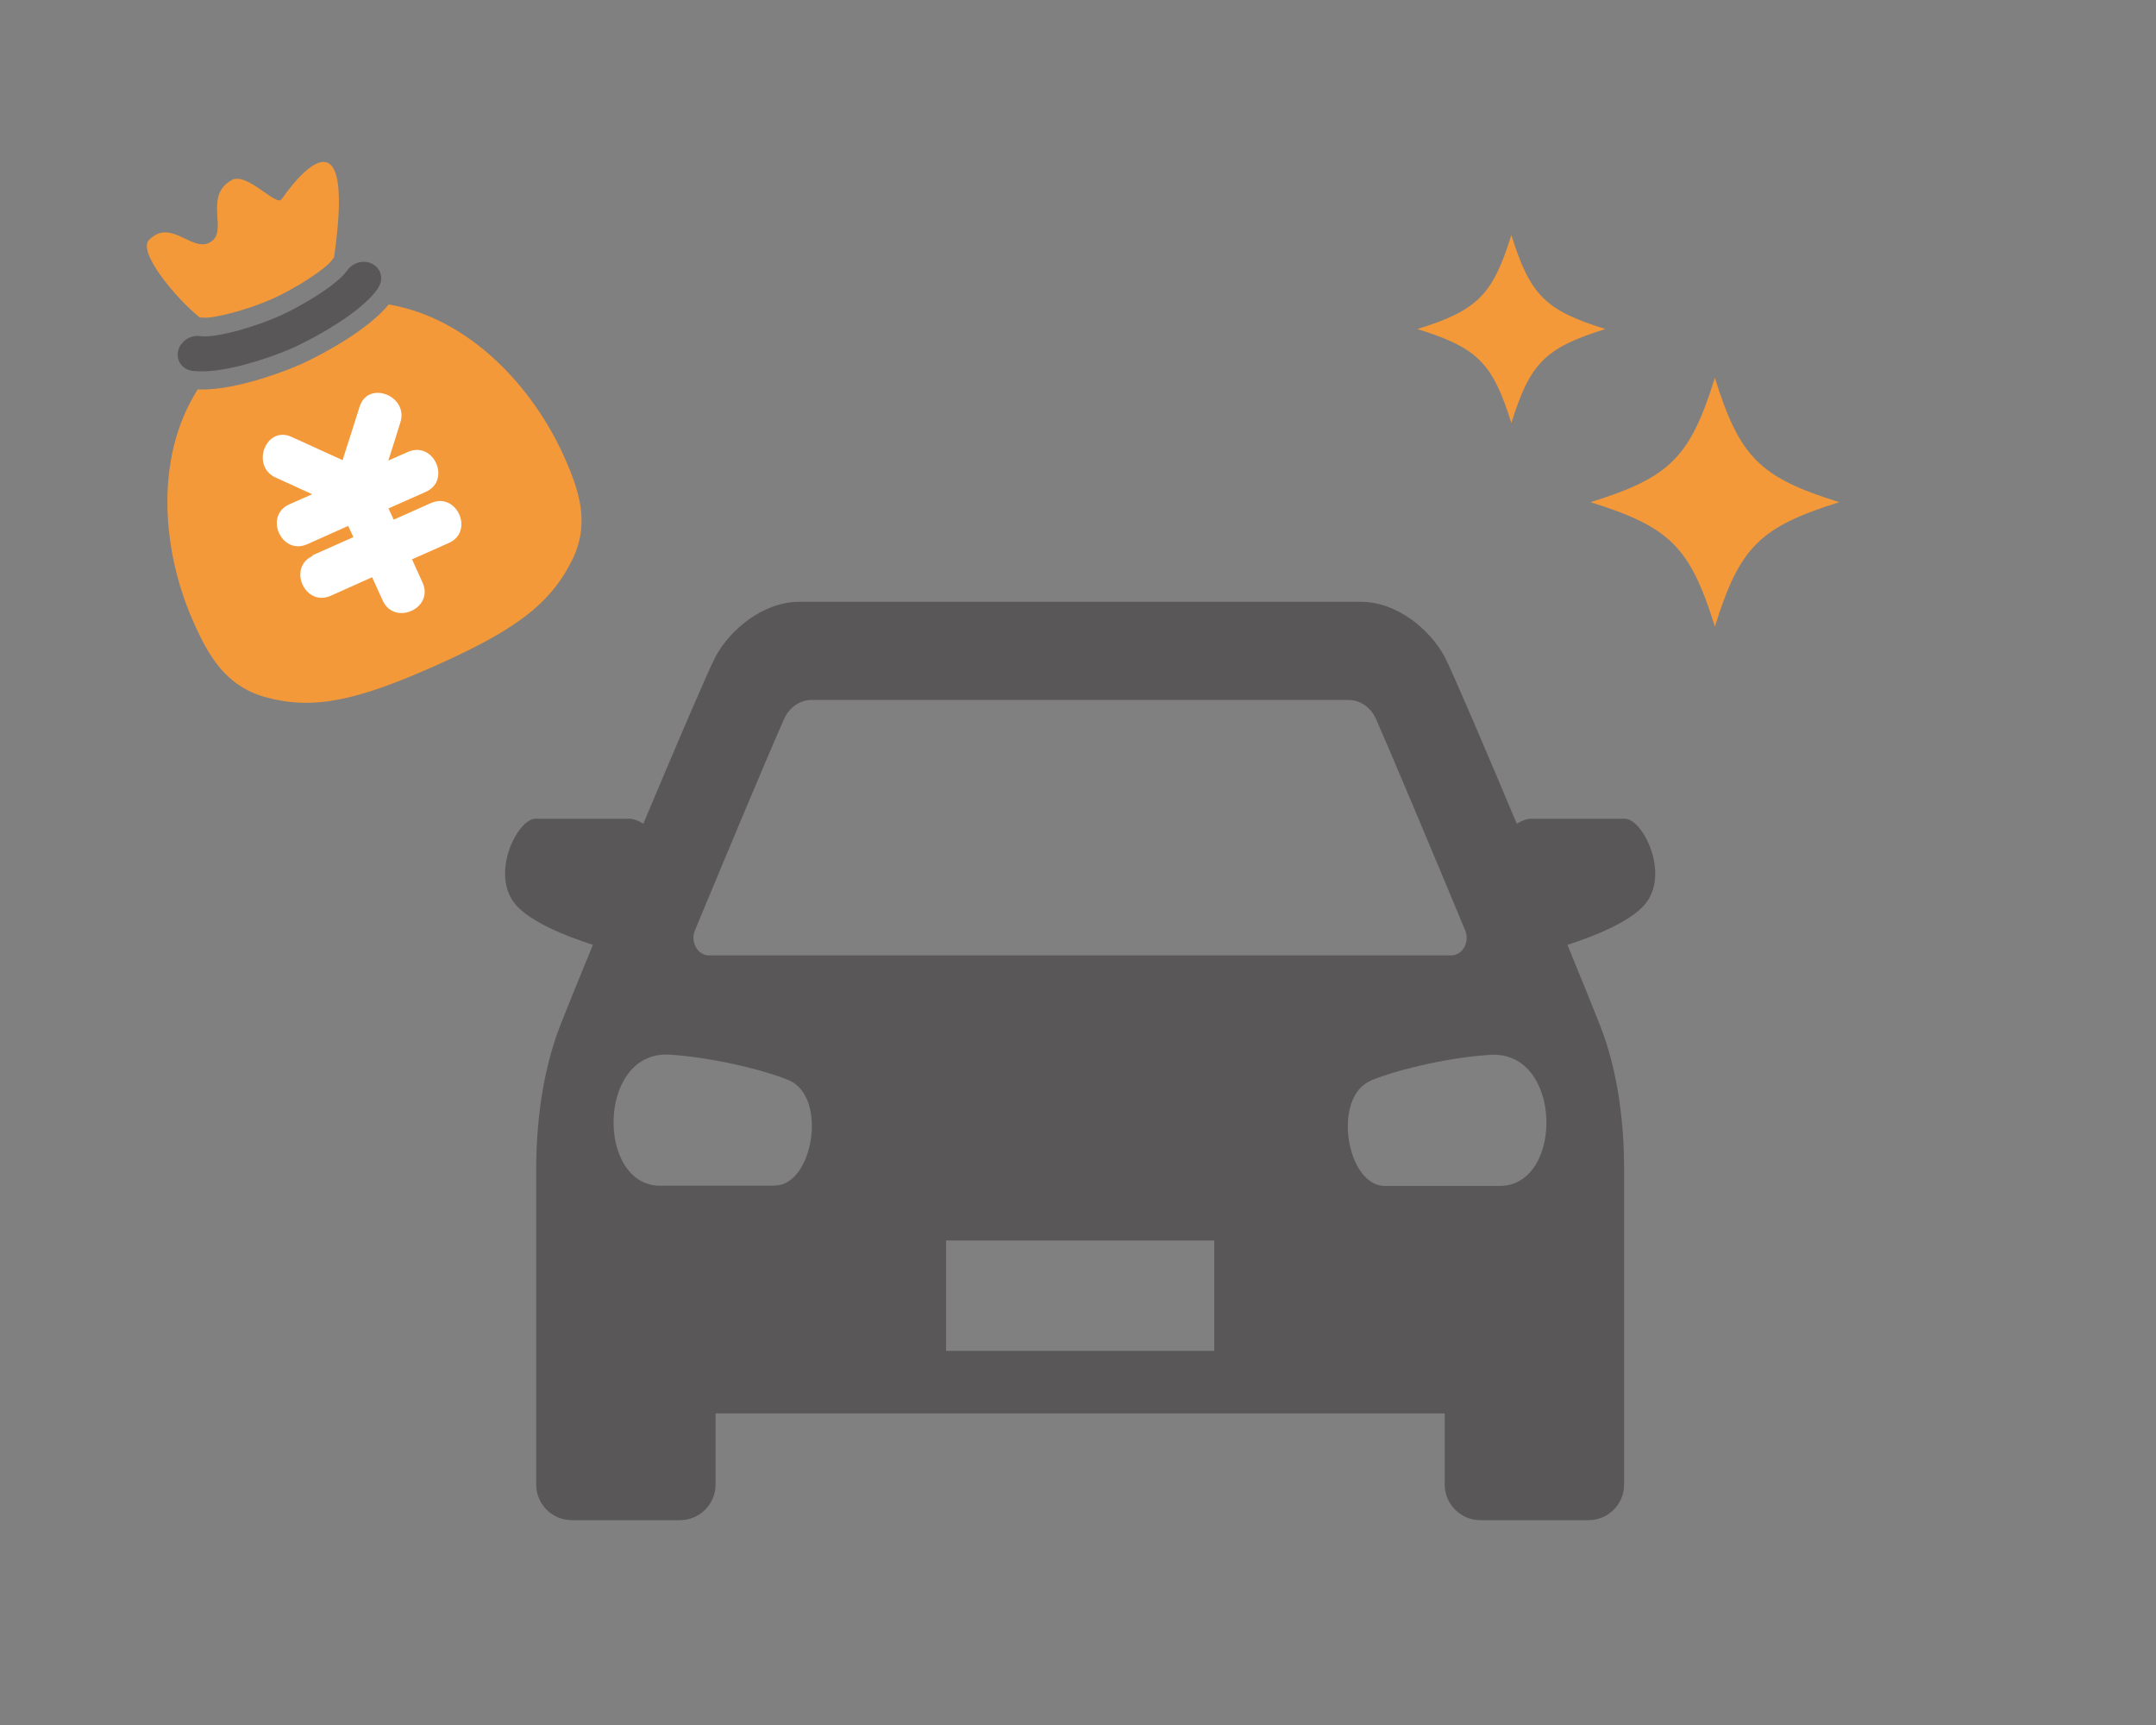 <svg viewBox="0 0 100 80" xmlns="http://www.w3.org/2000/svg"><rect x="0" y="0" width="100" height="80" fill="#808080" stroke="none"/><path d="m75.35 37.97h-4.33c-.22 0-.45.1-.67.23-1.54-3.67-3.01-7.1-3.34-7.73-.68-1.28-2.22-2.56-3.89-2.56h-26.05c-1.66 0-3.21 1.28-3.89 2.56-.33.63-1.8 4.06-3.34 7.73-.22-.13-.44-.23-.67-.23h-4.33c-.85 0-2.14 2.61-.9 4.01.7.79 2.3 1.43 3.56 1.84-.68 1.65-1.23 3.01-1.52 3.75-.83 2.14-1.11 4.58-1.11 6.67v6.37 8.24c0 .91.74 1.65 1.65 1.65h5.02c.91 0 1.65-.74 1.65-1.65v-3.3h33.82v3.3c0 .91.74 1.65 1.65 1.65h5.02c.91 0 1.65-.74 1.65-1.65v-14.61c0-2.1-.27-4.53-1.11-6.67-.29-.74-.84-2.1-1.52-3.75 1.26-.41 2.86-1.05 3.56-1.84 1.24-1.4-.05-4.01-.9-4.01zm-43.12 5.18c1.5-3.6 3.28-7.87 4.13-9.79.24-.55.74-.9 1.29-.9h24.89c.55 0 1.05.35 1.29.9.84 1.92 2.63 6.19 4.13 9.79.22.54-.12 1.16-.66 1.16h-34.41c-.53 0-.88-.62-.66-1.16zm3.72 11.84h-5.33c-2.97 0-2.93-6.26.42-6.08 1.73.1 4.18.63 5.53 1.18 1.84.75 1.15 4.89-.63 4.89zm20.37 7.66h-12.44v-5.12h12.44zm7.29-12.55c1.35-.55 3.81-1.09 5.53-1.18 3.35-.19 3.4 6.08.42 6.08h-5.33c-1.78 0-2.47-4.14-.63-4.89z" fill="#595757"/><g fill="#f39939"><path d="m85.31 23.29c-3.69 1.15-4.62 2.08-5.77 5.77-1.15-3.69-2.08-4.62-5.77-5.77 3.69-1.15 4.62-2.08 5.77-5.77 1.15 3.69 2.08 4.62 5.77 5.77z"/><path d="m74.46 15.26c-2.79.87-3.49 1.57-4.36 4.36-.87-2.79-1.57-3.49-4.36-4.36 2.79-.87 3.49-1.57 4.36-4.36.87 2.79 1.57 3.49 4.36 4.36z"/><path d="m15.48 11.95s-.06.08-.09.12c-.28.4-1.68 1.31-2.78 1.8s-2.72.92-3.2.86c-.05 0-.1-.01-.15-.01-1.11-.89-2.89-3.04-2.35-3.59.99-1.01 1.94.51 2.77.14 1.01-.45-.31-2.16 1.07-2.92.7-.39 2.07 1.25 2.31.89 1.39-1.98 3.33-3.5 2.43 2.72z"/></g><path d="m17.54 13.36c-.15.22-.35.44-.59.66-1.03.95-2.68 1.8-3.34 2.1s-2.4.95-3.8 1.08c-.32.03-.61.03-.88 0-.47-.06-.77-.47-.67-.92.06-.28.27-.5.52-.62.16-.07.33-.1.51-.07.78.1 2.66-.48 3.66-.93 1-.44 2.69-1.45 3.14-2.1.1-.15.24-.26.39-.33.26-.12.56-.12.81.02.4.22.51.72.24 1.11z" fill="#595757"/><path d="m18.03 14.12c-.44.53-1.11 1.08-1.99 1.64-.79.5-1.59.91-2.08 1.13s-1.33.54-2.23.79c-1.01.28-1.87.41-2.56.38-2.06 3.24-1.62 7.59-.2 10.78.7 1.58 1.5 2.99 3.37 3.5 2.19.59 4.18.17 7.84-1.46s5.3-2.82 6.33-4.85c.88-1.73.36-3.27-.34-4.84-1.42-3.19-4.36-6.43-8.14-7.07z" fill="#f39939"/><path d="m14.51 25.78c-1.19.53-.37 2.38.83 1.85.64-.29 1.28-.57 1.92-.86.16.36.33.72.49 1.08.54 1.19 2.39.37 1.85-.83-.16-.36-.33-.72-.49-1.08.57-.25 1.14-.51 1.71-.76 1.19-.53.37-2.38-.83-1.85l-1.73.77c-.08-.17-.16-.35-.24-.52.58-.26 1.15-.51 1.73-.77 1.19-.53.37-2.38-.83-1.85l-.91.4c.19-.59.38-1.18.56-1.77.39-1.24-1.5-1.97-1.89-.73-.26.83-.53 1.66-.79 2.48-.79-.36-1.58-.72-2.37-1.08-1.19-.54-1.91 1.36-.73 1.89.56.26 1.13.51 1.69.77-.35.16-.71.31-1.06.47-1.19.53-.37 2.38.83 1.85l1.9-.85c.08.17.16.35.24.52-.64.28-1.27.57-1.91.85z" fill="#fff"/></svg>